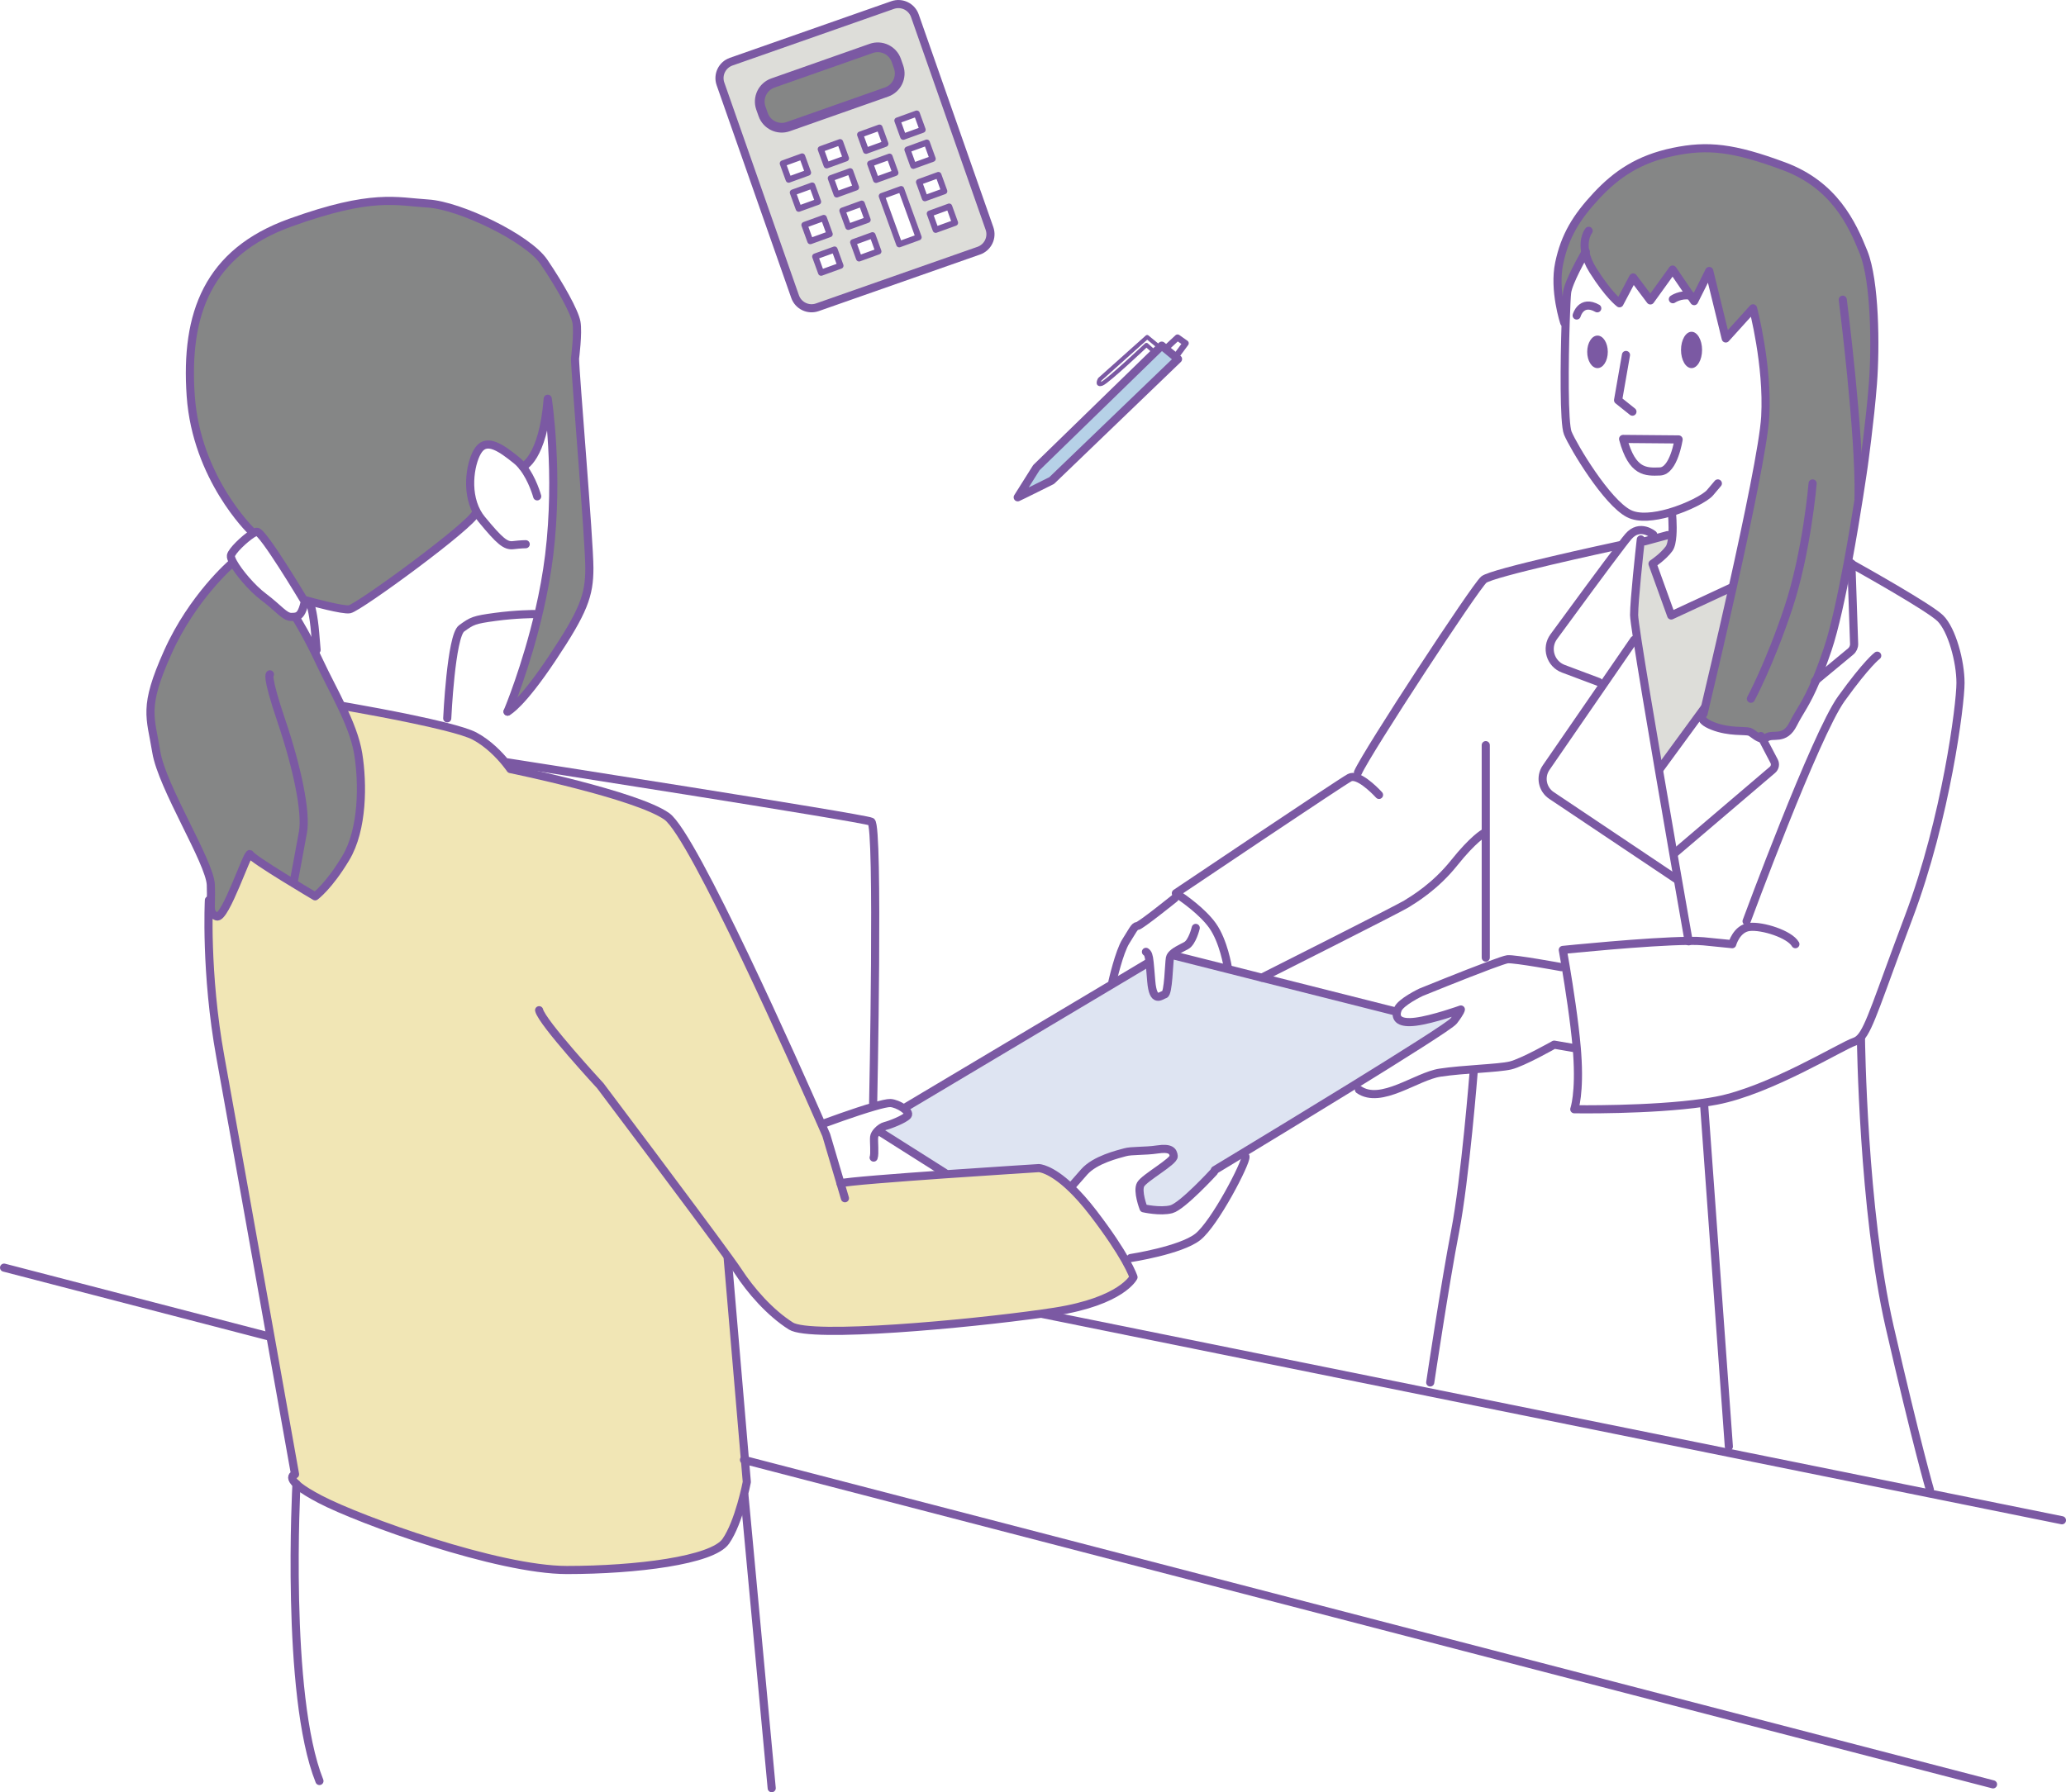 <?xml version="1.0" encoding="UTF-8"?><svg id="_レイヤー_1" xmlns="http://www.w3.org/2000/svg" viewBox="0 0 719.49 624.32"><defs><style>.cls-1{fill:#f1e6b5;}.cls-1,.cls-2,.cls-3,.cls-4,.cls-5,.cls-6{stroke-width:0px;}.cls-2{fill:#7b59a3;}.cls-7{stroke-width:1.42px;}.cls-7,.cls-8,.cls-9,.cls-10,.cls-11{fill:none;stroke:#7b59a3;stroke-linecap:round;}.cls-7,.cls-8,.cls-10,.cls-11{stroke-linejoin:round;}.cls-8{stroke-width:3.38px;}.cls-9{stroke-miterlimit:10;}.cls-9,.cls-10{stroke-width:2.83px;}.cls-3{fill:#dee4f2;}.cls-4{fill:#ddddd9;}.cls-5{fill:#858686;}.cls-6{fill:#b6d1e7;}.cls-11{stroke-width:2.13px;}</style></defs><path class="cls-5" d="M312.94,23.33c1.25,3.55-.63,7.47-4.18,8.72l-34.26,12.06c-3.55,1.25-7.47-.63-8.72-4.18l-.81-2.29c-1.25-3.55.64-7.47,4.18-8.72l34.27-12.06c3.54-1.25,7.47.63,8.72,4.18l.8,2.29Z"/><path class="cls-4" d="M344.59,79.58c1.11,3.16-.56,6.63-3.73,7.74l-56.22,19.72c-3.17,1.11-6.64-.56-7.75-3.73l-25.98-74.09c-1.11-3.16.56-6.63,3.73-7.74L310.86,1.76c3.17-1.11,6.64.56,7.75,3.73l25.98,74.09ZM332.59,77.61l-2.04-5.65-6.74,2.45,2.04,5.64,6.74-2.44ZM328.84,66.61l-2.04-5.65-6.74,2.45,2.04,5.64,6.74-2.44ZM324.8,55.32l-2.04-5.65-6.74,2.45,2.04,5.64,6.74-2.44ZM321.3,45.19l-2.04-5.64-6.74,2.44,2.04,5.64,6.74-2.44ZM319.91,82.64l-6.08-16.78-6.74,2.44,6.08,16.78,6.74-2.44ZM308.76,32.05c3.55-1.25,5.43-5.17,4.18-8.72l-.8-2.29c-1.25-3.55-5.18-5.43-8.72-4.18l-34.27,12.06c-3.54,1.25-5.43,5.17-4.18,8.72l.81,2.29c1.25,3.55,5.17,5.43,8.72,4.18l34.26-12.06ZM311.83,60.21l-2.04-5.64-6.74,2.44,2.04,5.64,6.74-2.44ZM308.33,50.08l-2.04-5.64-6.74,2.44,2.04,5.64,6.74-2.44ZM305.9,87.58l-2.04-5.64-6.74,2.44,2.05,5.64,6.73-2.44ZM302.15,76.58l-2.04-5.64-6.74,2.44,2.05,5.64,6.73-2.44ZM298.11,65.29l-2.04-5.64-6.74,2.44,2.05,5.64,6.73-2.44ZM294.61,55.16l-2.04-5.64-6.74,2.44,2.05,5.64,6.73-2.44ZM292.69,92.56l-2.05-5.64-6.74,2.44,2.05,5.64,6.74-2.44ZM288.94,81.56l-2.05-5.64-6.74,2.44,2.05,5.64,6.74-2.44ZM284.9,70.27l-2.05-5.64-6.74,2.44,2.05,5.64,6.74-2.44ZM281.4,60.14l-2.05-5.64-6.74,2.44,2.05,5.64,6.74-2.44Z"/><path class="cls-4" d="M603,204.65l.38.11c-4.18,18.75-8.22,35.87-9.62,41.74l-.09-.02-15.67,21.42-.31.09c-3.03-17.74-5.94-35.1-7.48-45.16-.71-4.66-1.13-7.76-1.13-8.6,0-5.13,1.92-22.59,2.28-25.81l1.39.15,3.39-.92,4.61-1.25,1.66.11c-.14,1.92-.47,3.7-1.16,4.64-2,2.75-5.75,5.25-5.75,5.25l6.5,18,21-9.75Z"/><path class="cls-1" d="M75.42,319.23c3,1.34,11-23.33,11.66-21.66.67,1.66,22.67,14.66,22.67,14.66,0,0,4.67-3.33,10.67-13.33s6-26,4.33-36.33c-.85-5.27-3.17-10.97-5.82-16.52l.32-.15s21.78,3.68,35.77,7.2c4.61,1.17,8.37,2.31,10.23,3.3,4.92,2.62,8.77,6.76,10.83,9.29,1.08,1.32,1.67,2.21,1.67,2.21,0,0,44,9,54.5,16.5,9.27,6.62,45.43,88.06,53.77,107.06,1.11,2.52,1.73,3.94,1.73,3.94l4.97,16.81c1.75-.61,19.39-1.96,36.39-3.15,16.62-1.15,32.64-2.16,32.64-2.16,0,0,3.99,0,11.1,6.74,2.31,2.19,4.96,5.09,7.9,8.93,5.62,7.34,9.05,12.7,11.11,16.34,2.33,4.11,2.89,5.99,2.89,5.99,0,0-4,8.33-27.33,12-1.34.21-2.8.43-4.37.65-25.82,3.67-80.72,8.75-87.63,4.35-7.34-4.67-14-12.33-18.34-19-.55-.85-1.75-2.55-3.42-4.85l-.24.18,6.01,70.39.65,7.61s-2.66,14-7.33,20.67-31.33,10-55.33,10-72-17.33-86-24.67c-14-7.33-8.67-8.66-8.67-8.66,0,0-20.67-116-26-145.34-5.33-29.33-4-54.66-4-54.66h.69c-.1,3.57-.18,4.7,1.98,5.66Z"/><path class="cls-5" d="M103.13,215.3c.45.73,4.22,6.85,8.29,15.6,2.13,4.57,4.97,9.8,7.51,15.15,2.65,5.55,4.97,11.25,5.82,16.52,1.67,10.33,1.67,26.33-4.33,36.33s-10.67,13.33-10.67,13.33c0,0-22-13-22.67-14.66-.66-1.67-8.66,23-11.66,21.66-2.16-.96-2.08-2.09-1.98-5.65.03-1.38.07-3.12-.02-5.35-.34-8-17-34-19-46.33s-4.67-15.33,4-34.67c8.66-19.33,22.33-31,22.33-31l.48-.26c1.85,3.37,6.48,8.89,10.52,11.93,5.33,4,7.33,7,9.67,7,.59,0,1.11-.01,1.57-.11l.14.51Z"/><path class="cls-5" d="M89.42,185.23c-.37.06-.91.33-1.55.72l-.45-1.05s-19-18.33-21-47,6-50,34.66-60.33c28.67-10.34,37-7.34,48-6.67s34.67,12,40.34,20.33c5.66,8.34,10.66,17.34,11.33,21,.67,3.67-.5,12.67-.5,12.67,0,4.5,5,63.5,5,73s-2,15-13,31.5c-10.66,15.98-15.21,18.36-15.49,18.49.19-.47,6.51-15.55,11.03-35.16,1.41-6.11,2.64-12.65,3.46-19.33,3.5-28.5-.5-54.5-.5-54.5-1.67,21-8.67,23.67-8.67,23.67l-.03.02c-.69-.88-1.46-1.69-2.3-2.36-5-4-10-7.66-13-3.66-2.69,3.59-4.85,14.16-.68,21.83l-.32.17c-1,4-40.67,33-44,33.66-2.19.44-12.98-2.49-15.48-3.18-.33-.1-.52-.15-.52-.15,0,0-14.33-24-16.33-23.67Z"/><path class="cls-5" d="M613.73,257.31c-1.72-.14-3.33-2.03-4.48-2.41-1.5-.5-7,.25-12.75-2s-3.25-4.25-3.25-4.25c0,0,.18-.76.51-2.15,1.4-5.87,5.44-22.99,9.62-41.74,5.33-23.92,10.86-50.47,11.37-59.61,1-18-4.25-37.75-4.25-37.75l-9.5,10.5-5.75-23.5-5.25,10.5-1.3-1.91-6.2-9.09-7.75,10.75-6-8-4.75,9s-3.75-2.75-9.25-11.5c-1.49-2.37-2.28-4.47-2.64-6.26-.9,1.57-5.91,10.37-6.36,14.01-.14,1.13-.34,5.18-.51,10.51h-.49s-3.75-11.26-1.75-20.76,6-16,13-23.5,14.75-12.75,26.75-15.25,21-1.5,38.5,5,23.75,20,27.75,30,4.25,32.75,3.25,45.75-3.25,29-3.25,29c0,0-2.33,16.42-5.5,33.41-2.11,11.36-4.59,22.97-7,30.09-1.51,4.46-2.83,7.94-4,10.74-3.51,8.38-5.75,10.77-8,15.26-3,6-7,3.25-9.25,4.75-.51.34-1.02.45-1.52.41Z"/><path class="cls-3" d="M329.08,408.57l-22.66-14.34-.86-.23c.79-.86,1.85-1.58,2.69-1.77,1.5-.33,6.67-2.33,7.83-3.66.58-.67-.27-1.72-1.58-2.62l.58-.05,72.73-43.35,12.27-7.32h.27c.16,1.44.32,3.5.57,6.5.66,8,3.33,5,4.66,4.67,1.34-.33,1.5-10.83,1.84-12.67.06-.34.23-.67.46-.98l1.2.15,18.34,4.63,12,3.04,46.16,11.66.92.24c-.54,2.46,1.09,4.11,6.5,3.43,6-.75,15.75-4.25,15.75-4.25,0,0,0,.75-2.5,4-1.11,1.45-17.73,11.91-35.81,23.06-14.61,8.99-30.16,18.45-39.31,23.99-4.97,3.01-8.05,4.87-8.05,4.87l-.33.66s-11,12-14.83,13c-3.84,1-9.67-.33-9.67-.33,0,0-2.33-6-1-8.33,1.33-2.34,11.67-8,11.5-9.84-.17-1.83-1.17-3-5.67-2.33s-9,.33-11.33,1-10.33,2.5-14.17,6.83c-3.83,4.34-4.66,5.34-4.66,5.34l-.07.07c-7.11-6.74-11.1-6.74-11.1-6.74,0,0-16.02,1.01-32.64,2.16l-.03-.49Z"/><path class="cls-6" d="M404.58,120.4l5.67,4.67-44,42.33s-11,5.5-11.83,5.83l6.5-10.33,41.2-40.11,1.78-1.73.68-.66Z"/><path class="cls-2" d="M589.08,115.57c2.03,0,3.67,2.83,3.67,6.33s-1.64,6.33-3.67,6.33-3.66-2.83-3.66-6.33,1.64-6.33,3.66-6.33Z"/><path class="cls-2" d="M556.33,116.9c1.98,0,3.59,2.54,3.59,5.67s-1.61,5.66-3.59,5.66-3.58-2.53-3.58-5.66,1.6-5.67,3.58-5.67Z"/><path class="cls-9" d="M552.25,87.65s-.05.08-.14.24c-.9,1.57-5.91,10.37-6.36,14.01-.14,1.13-.34,5.18-.51,10.51-.44,13.46-.67,35.09.76,38.49,2,4.75,13.5,24,21.25,28,3.45,1.78,8.87,1.18,14.08-.31,6.49-1.87,12.64-5.14,14.17-6.94l2.75-3.25"/><path class="cls-10" d="M553.25,80.4s-2.13,2.66-1.14,7.49c.36,1.79,1.15,3.89,2.64,6.26,5.5,8.75,9.25,11.5,9.25,11.5l4.75-9,6,8,7.75-10.75,6.2,9.09,1.3,1.91,5.25-10.5,5.75,23.5,9.5-10.5s5.25,19.75,4.25,37.75c-.51,9.14-6.04,35.69-11.37,59.61-4.18,18.75-8.22,35.87-9.62,41.74-.33,1.39-.51,2.15-.51,2.15,0,0-2.5,2,3.25,4.25s11.25,1.5,12.75,2c1.15.38,2.76,2.27,4.48,2.41.5.04,1.01-.07,1.52-.41,2.25-1.5,6.25,1.25,9.25-4.75,2.25-4.49,4.49-6.88,8-15.26,1.17-2.8,2.49-6.28,4-10.74,2.41-7.12,4.89-18.73,7-30.09,3.17-16.99,5.5-33.41,5.5-33.41,0,0,2.25-16,3.25-29s.75-35.75-3.25-45.75-10.25-23.5-27.75-30-26.5-7.5-38.5-5-19.75,7.75-26.75,15.25-11,14-13,23.5,1.75,20.75,1.75,20.75"/><path class="cls-10" d="M631.25,168.4s-2,24-8.5,43.5-13,31.5-13,31.5"/><path class="cls-10" d="M641.75,104.4s6,47,5.5,69"/><path class="cls-10" d="M565.25,152.9l19.33.17s-1.66,11-6.5,11.16c-4.83.17-9.66.5-12.83-11.33Z"/><polyline class="cls-10" points="566.25 123.65 563.5 139.4 568.5 143.4"/><path class="cls-10" d="M549.08,109.9s1.5-5.67,7.17-2.5"/><path class="cls-10" d="M582.58,104.23s2.64-1.86,6.12-1.24c.12.02.25.05.38.08"/><path class="cls-10" d="M582.25,178.65s.43,4.2.16,7.86c-.14,1.92-.47,3.7-1.16,4.64-2,2.75-5.75,5.25-5.75,5.25l6.5,18,21-9.75"/><polyline class="cls-10" points="580.75 186.4 576.14 187.65 572.75 188.57"/><path class="cls-10" d="M571.42,187.9s-.02.18-.06.52c-.36,3.22-2.28,20.68-2.28,25.81,0,.84.42,3.94,1.13,8.6,1.54,10.06,4.45,27.42,7.48,45.16,1.72,10.05,3.47,20.22,5.04,29.25.54,3.15,1.07,6.15,1.56,8.97,2.06,11.84,3.55,20.32,3.77,21.54.01.1.02.15.02.15"/><path class="cls-10" d="M575.75,186.23s-4.67-4-8.67.67c-.49.57-1.33,1.64-2.43,3.08-5.31,6.92-16.66,22.38-23.55,31.8-2.86,3.91-1.2,9.47,3.34,11.17l12.31,4.62"/><path class="cls-10" d="M569.08,222.9c-.24.38-5.01,7.29-10.93,15.89-6.71,9.74-14.91,21.64-19.7,28.6-2.22,3.21-1.35,7.6,1.91,9.74l43.51,29.15"/><path class="cls-10" d="M564.25,189.9s-.1.02-.28.06c-3.8.82-44.36,9.56-47.22,11.94-3,2.5-40.67,60-43.83,67.17"/><path class="cls-10" d="M480.25,276.9s-5.65-6.26-9.16-6.26c-.39,0-.76.08-1.09.26-3.25,1.75-60.5,40.25-60.5,40.25,0,0,.21.13.58.38,1.99,1.32,8.65,5.95,12.17,10.87,3.9,5.46,5.33,14.5,5.33,14.5"/><path class="cls-10" d="M644.42,196.23s.12.07.34.19c3.15,1.76,27.25,15.24,30.99,18.98,4,4,7,15,7,22.5s-5,47-18,81.5c-10.77,28.57-13.64,38.62-16.87,42.09-.67.72-1.36,1.15-2.13,1.41-4.5,1.5-29.5,17-48,20.5-1.39.26-2.84.5-4.35.72-18.62,2.71-45.15,2.28-45.15,2.28,0,0,2-5.5,1-19.5-.04-.59-.09-1.19-.14-1.8-.79-9.33-2.69-21.41-3.86-28.43-.59-3.52-1-5.77-1-5.77,0,0,29.55-3.03,43.81-3.15,2.12-.03,3.9.02,5.19.15l10,1s1.5-5.5,6-6,14,2.5,16,6"/><path class="cls-10" d="M608.25,320.9s24-65,33-77.5,12.5-15,12.5-15"/><path class="cls-10" d="M583.25,297.15l34.02-28.99c.87-.74,1.11-1.97.58-2.98l-4.12-7.87-.48-.91"/><line class="cls-10" x1="578" y1="267.9" x2="593.67" y2="246.48"/><path class="cls-10" d="M644.75,196.23v.19s.95,27.85.95,27.85c.03,1.03-.41,2.01-1.2,2.67l-12,9.95-.42.34"/><polyline class="cls-10" points="517.42 259.57 517.42 290.23 517.42 333.57"/><line class="cls-10" x1="593.42" y1="384.23" x2="602.08" y2="503.9"/><path class="cls-10" d="M648.08,361.57s.67,60,10,100.66c9.34,40.67,14,56.67,14,56.67"/><path class="cls-10" d="M543.75,336.9s-16.25-3-18.75-2.75c-.66.07-3.1.91-6.32,2.11-8.91,3.32-23.81,9.39-23.81,9.39,0,0-7.12,3.37-8.12,6-.11.28-.19.56-.25.82-.54,2.46,1.09,4.11,6.5,3.43,6-.75,15.75-4.25,15.75-4.25,0,0,0,.75-2.5,4-1.11,1.45-17.73,11.91-35.81,23.06-14.61,8.99-30.16,18.45-39.31,23.99-4.97,3.01-8.05,4.87-8.05,4.87"/><path class="cls-10" d="M473.25,379.57c7.67,5.33,20-4.67,28.25-5.92s20.25-1.5,24.5-2.5,15.25-7.25,15.25-7.25l7.25,1.25"/><path class="cls-10" d="M416.42,323.23s-1.17,5-3.34,6.17c-1.75.95-4.18,2.01-5.2,3.35-.23.31-.4.64-.46.98-.34,1.84-.5,12.34-1.84,12.67-1.33.33-4,3.33-4.66-4.67-.25-3-.41-5.06-.57-6.51-.26-2.42-.54-3.13-1.27-3.65"/><polyline class="cls-10" points="409.08 332.9 427.42 337.53 439.42 340.57 485.58 352.23"/><path class="cls-10" d="M439.42,340.57s47.66-24,50.33-25.67,10-6,16.67-14.33c6.66-8.34,10.33-10.34,10.33-10.34"/><path class="cls-10" d="M409.08,312.9s-12,9.67-13,9.67-1.66,1.66-4,5.33c-2.33,3.67-4.66,14-4.66,14"/><polyline class="cls-10" points="315.08 385.9 387.81 342.55 400.08 335.23"/><path class="cls-10" d="M513.25,372.9s-3,38-6.5,56-8.67,52.67-8.67,52.67"/><path class="cls-10" d="M393.75,438.23s17.33-2.66,23.33-7.33,17-26,16.67-28"/><path class="cls-10" d="M422.75,408.23s-11,12-14.83,13c-3.84,1-9.67-.33-9.67-.33,0,0-2.33-6-1-8.33,1.33-2.34,11.67-8,11.5-9.84-.17-1.83-1.17-3-5.67-2.33s-9,.33-11.33,1-10.33,2.5-14.17,6.83c-3.83,4.34-4.66,5.34-4.66,5.34"/><path class="cls-10" d="M187.08,172.9s-1.61-5.99-5.03-10.31c-.69-.88-1.46-1.69-2.3-2.36-5-4-10-7.66-13-3.66-2.69,3.59-4.85,14.16-.68,21.83.47.88,1.03,1.71,1.68,2.5,6.33,7.67,8.33,9.33,11,9s4.33-.33,4.33-.33"/><path class="cls-10" d="M165.75,178.57c-1,4-40.67,33-44,33.66-2.19.44-12.98-2.49-15.48-3.18-.33-.1-.52-.15-.52-.15,0,0-14.33-24-16.33-23.67-.37.06-.91.33-1.55.72-2.73,1.73-7.18,5.99-7.45,7.62-.08.48.22,1.33.81,2.4,1.85,3.37,6.48,8.89,10.52,11.93,5.33,4,7.33,7,9.67,7,.59,0,1.11-.01,1.57-.11,1.35-.28,2.22-1.29,3.09-4.89"/><path class="cls-10" d="M176.76,247.89c.19-.47,6.51-15.55,11.03-35.16,1.41-6.11,2.64-12.65,3.46-19.33,3.5-28.5-.5-54.5-.5-54.5-1.67,21-8.67,23.67-8.67,23.67"/><path class="cls-10" d="M87.42,184.9s-19-18.33-21-47,6-50,34.66-60.33c28.67-10.34,37-7.34,48-6.67s34.67,12,40.34,20.33c5.66,8.34,10.66,17.34,11.33,21,.67,3.67-.5,12.67-.5,12.67,0,4.5,5,63.5,5,73s-2,15-13,31.5c-10.66,15.98-15.21,18.36-15.49,18.49h-.01"/><path class="cls-10" d="M155.75,250.23s1.33-28.66,5-31.33,4.33-3,11.67-4c7.33-1,13.66-1,13.66-1"/><path class="cls-10" d="M108.25,210.9s1,3.5,1.5,9.5l.5,6"/><path class="cls-10" d="M103.08,215.23s.02.02.05.07c.45.73,4.22,6.85,8.29,15.6,2.13,4.57,4.97,9.8,7.51,15.15,2.65,5.55,4.97,11.25,5.82,16.52,1.67,10.33,1.67,26.33-4.33,36.33s-10.67,13.33-10.67,13.33c0,0-22-13-22.67-14.66-.66-1.67-8.66,23-11.66,21.66-2.16-.96-2.08-2.09-1.98-5.65.03-1.38.07-3.12-.02-5.35-.34-8-17-34-19-46.33s-4.67-15.33,4-34.67c8.66-19.33,22.33-31,22.33-31"/><path class="cls-10" d="M94,234.9s-1.5,0,4,16.25,8.75,31.75,7.5,38.75-3.25,17.5-3.25,17.5"/><path class="cls-10" d="M119.25,245.9s21.78,3.68,35.77,7.2c4.61,1.17,8.37,2.31,10.23,3.3,4.92,2.62,8.77,6.76,10.83,9.29,1.08,1.32,1.67,2.21,1.67,2.21,0,0,44,9,54.5,16.5,9.27,6.62,45.43,88.06,53.77,107.06,1.11,2.52,1.73,3.94,1.73,3.94l4.97,16.81,1.53,5.19"/><path class="cls-10" d="M292.72,412.21c1.75-.61,19.39-1.96,36.39-3.15,16.62-1.15,32.64-2.16,32.64-2.16,0,0,3.99,0,11.1,6.74,2.31,2.19,4.96,5.09,7.9,8.93,5.62,7.34,9.05,12.7,11.11,16.34,2.33,4.11,2.89,5.99,2.89,5.99,0,0-4,8.33-27.33,12-1.34.21-2.8.43-4.37.65-25.82,3.67-80.72,8.75-87.63,4.35-7.34-4.67-14-12.33-18.34-19-.55-.85-1.75-2.55-3.42-4.85-11.36-15.71-44.58-59.82-44.58-59.82,0,0-20.33-22-21.33-26.33"/><path class="cls-10" d="M72.75,313.57s-1.33,25.33,4,54.66c5.33,29.34,26,145.34,26,145.34,0,0-5.33,1.33,8.67,8.66,14,7.34,62,24.67,86,24.67s50.66-3.33,55.33-10,7.33-20.67,7.33-20.67l-.65-7.61-6.01-70.39"/><path class="cls-10" d="M287.25,391.23s10.2-3.78,17.12-5.78c2.61-.76,4.75-1.26,5.71-1.22,1.3.07,3.1.82,4.42,1.72,1.31.9,2.16,1.95,1.58,2.62-1.16,1.33-6.33,3.33-7.83,3.66-.84.19-1.9.91-2.69,1.77-.62.66-1.07,1.41-1.14,2.07-.17,1.5.33,5.83-.17,7.16"/><line class="cls-10" x1="306.42" y1="394.23" x2="329.08" y2="408.57"/><polyline class="cls-10" points="363.08 457.73 601.65 506.01 671.82 520.21 718.08 529.57"/><polyline class="cls-10" points="259.09 508.53 259.43 508.62 694.08 621.57"/><line class="cls-10" x1="1.42" y1="441.57" x2="93.75" y2="465.56"/><path class="cls-10" d="M176.75,265.57s124,19.33,126.67,20.66c2.66,1.34.66,98,.66,98"/><path class="cls-10" d="M403.9,121.06l.68-.66,5.67,4.67-44,42.33s-11,5.5-11.83,5.83l6.5-10.33,41.2-40.11,1.78-1.73Z"/><polyline class="cls-11" points="406.42 120.98 410.08 117.57 412.92 119.57 410.08 123.4"/><path class="cls-7" d="M403.75,120.9l-4.25-3.5-16.5,14.75s-1.25,2.25.75,1.5,15.5-13.5,15.5-13.5l2.25,2"/><path class="cls-10" d="M340.86,87.32l-56.22,19.72c-3.17,1.11-6.64-.56-7.75-3.73l-25.98-74.09c-1.11-3.16.56-6.63,3.73-7.74L310.86,1.76c3.17-1.11,6.64.56,7.75,3.73l25.98,74.09c1.11,3.16-.56,6.63-3.73,7.74Z"/><path class="cls-8" d="M308.76,32.05l-34.26,12.06c-3.55,1.25-7.47-.63-8.72-4.18l-.81-2.29c-1.25-3.55.64-7.47,4.18-8.72l34.27-12.06c3.54-1.25,7.47.63,8.72,4.18l.8,2.29c1.25,3.55-.63,7.47-4.18,8.72Z"/><polygon class="cls-11" points="281.4 60.14 274.66 62.58 272.61 56.94 279.35 54.5 281.4 60.14"/><polygon class="cls-11" points="294.61 55.16 287.88 57.6 285.83 51.96 292.57 49.52 294.61 55.16"/><rect class="cls-11" x="300.35" y="45.48" width="7.17" height="6" transform="translate(1.65 106.36) rotate(-19.9)"/><rect class="cls-11" x="313.32" y="40.59" width="7.17" height="6" transform="translate(4.09 110.48) rotate(-19.9)"/><polygon class="cls-11" points="284.9 70.27 278.16 72.71 276.11 67.07 282.85 64.63 284.9 70.27"/><polygon class="cls-11" points="298.11 65.29 291.38 67.73 289.33 62.09 296.07 59.65 298.11 65.29"/><rect class="cls-11" x="303.85" y="55.61" width="7.17" height="6" transform="translate(-1.59 108.15) rotate(-19.9)"/><polygon class="cls-11" points="324.8 55.32 318.06 57.76 316.02 52.12 322.76 49.67 324.8 55.32"/><polygon class="cls-11" points="288.94 81.56 282.2 84 280.15 78.36 286.89 75.92 288.94 81.56"/><polygon class="cls-11" points="302.15 76.58 295.42 79.02 293.37 73.38 300.11 70.94 302.15 76.58"/><rect class="cls-11" x="309.91" y="66.55" width="7.17" height="17.85" transform="translate(-6.97 111.22) rotate(-19.9)"/><polygon class="cls-11" points="328.84 66.61 322.1 69.05 320.06 63.41 326.8 60.96 328.84 66.61"/><polygon class="cls-11" points="292.69 92.56 285.95 95 283.9 89.36 290.64 86.92 292.69 92.56"/><polygon class="cls-11" points="305.9 87.58 299.17 90.02 297.12 84.38 303.86 81.94 305.9 87.58"/><polygon class="cls-11" points="332.59 77.61 325.85 80.05 323.81 74.41 330.55 71.96 332.59 77.61"/><path class="cls-9" d="M103.25,516.9s-4,73.5,8,103.5"/><line class="cls-9" x1="259.25" y1="520.9" x2="268.75" y2="622.9"/></svg>